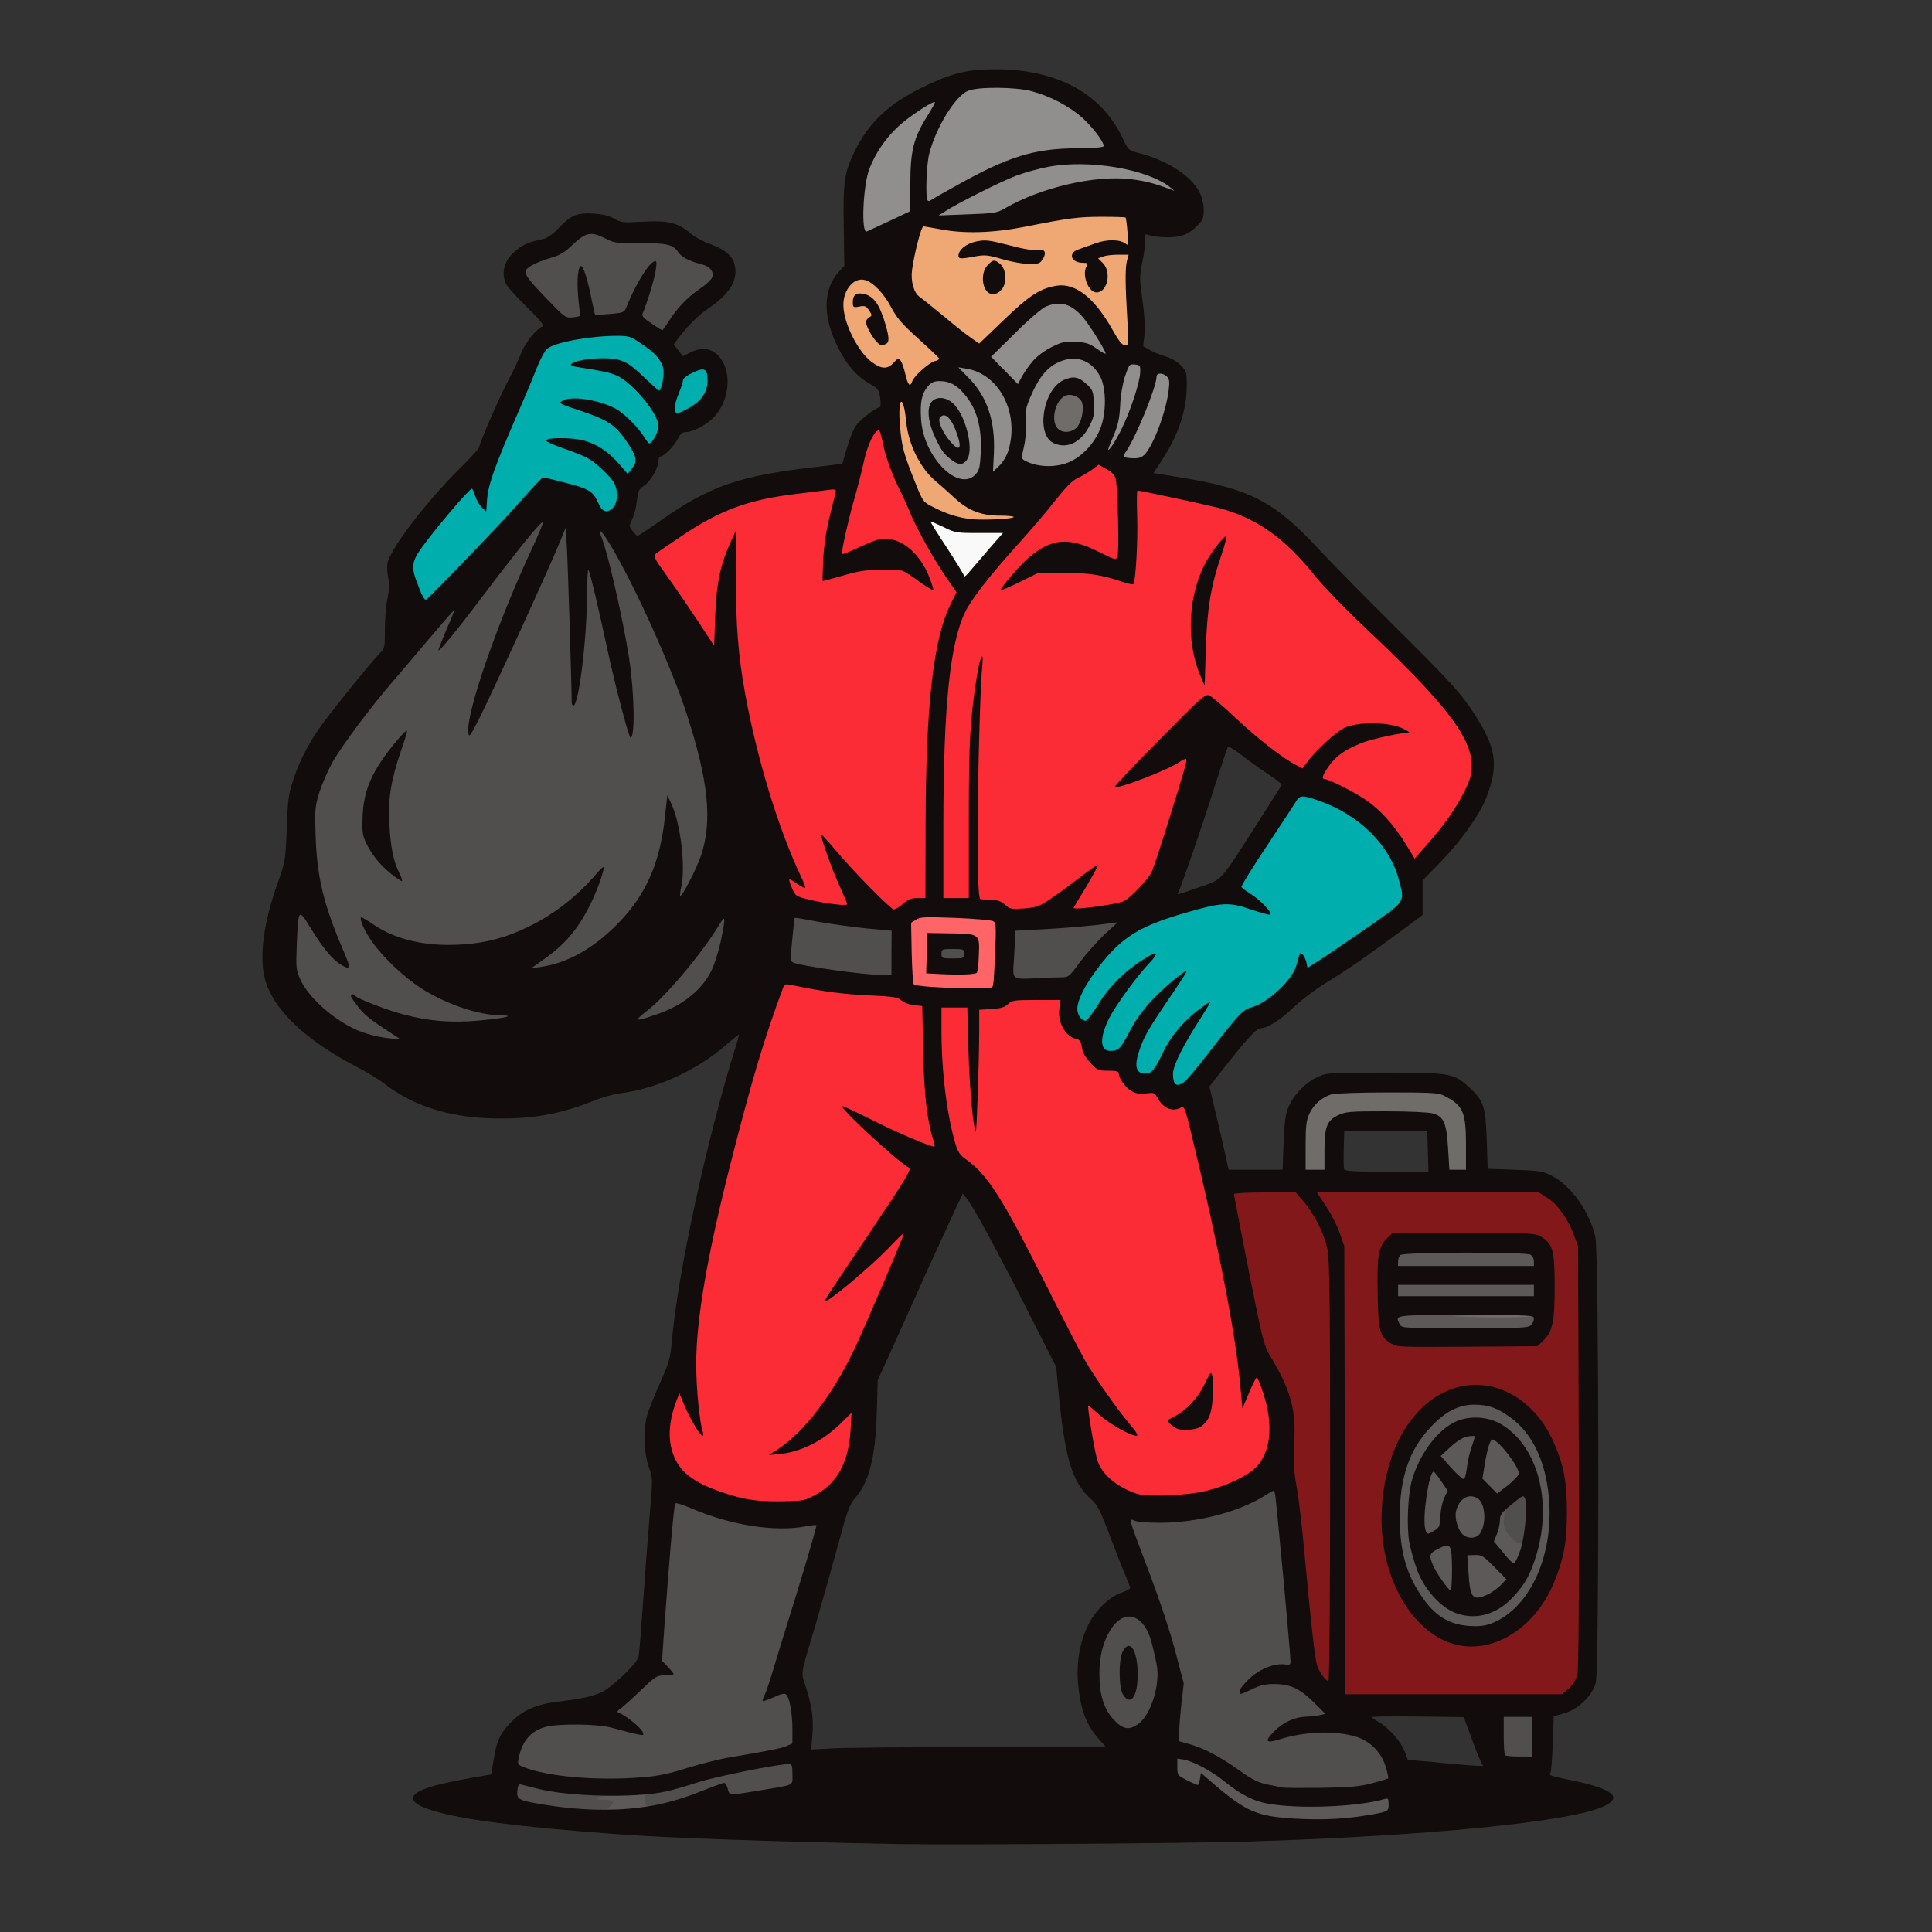 <svg xmlns="http://www.w3.org/2000/svg" version="1.0" viewBox="0 0 1024 1024">
  <rect x="0" y="0" width="1024" height="1024" fill="#333333" stroke="none"/>
  <path fill="#f9f9f9" d="M508 308.2c0-.5-4-7-9-14.6-6.9-10.6-9-14.5-9-17.2 0-3.1.2-3.4 3.1-3.4 1.7 0 6.1 1.5 9.8 3.3 6.4 3.1 6.9 3.2 19.3 3.1l12.8-.1v2.9c0 2.3-1.7 4.8-6.8 10.6-3.8 4.3-8.3 9.6-10.1 12-2.7 3.5-3.8 4.2-6.7 4.2-1.9 0-3.4-.4-3.4-.8z"/>
  <path fill="#efa874" d="M510.4 278.1c-6.7-1.1-11.7-2.8-18.6-6.2l-5.6-2.8-5-12.8c-6.3-16-7-18.9-7.4-33.8l-.3-12 3.8-.3c4.4-.4 5.1.8 6 10.3 1.2 12.1 7.5 24.8 15.6 31.5 2.3 1.9 6.8 5.9 9.9 8.8 7.5 6.9 14.1 9.4 24.5 9.3l7.7-.1v3.4c0 1.9-.4 3.7-.8 4-1.6 1-24.7 1.5-29.8.7zM477 202.2l-1.1-4.8-6.2.4c-5.9.4-6.6.2-10.7-3-14.1-10.7-20.3-40.9-9.9-48.2 2.9-2 11-2.1 14.8-.2 4 2.1 8.6 7.7 12.1 14.6 2.3 4.6 5.4 8.1 14 15.7 10.1 9 10.9 10.1 11 13.4 0 3.1-.4 3.8-2.6 4.3-3 .8-11.1 8-11.9 10.7-.5 1.4-1.6 1.9-4.5 1.9-3.7 0-3.8-.1-5-4.8zm-10.9-27.9c-.4-1.5-1.3-2.9-2-3.1-.9-.3-.8.4.3 2.7 2 3.8 2.7 4 1.7.4zm121.1 4.4c-5.5-10-11.5-17.3-17-20.8-9.6-6.1-16.6-3.1-35.2 14.7-10.9 10.5-13.4 12.4-16 12.4-3.8 0-8.1-2.8-21.8-14.4-5.7-4.7-11.4-9.3-12.7-10.2-5.2-3.4-5.7-16.2-1.4-34.2l2.2-9.2h4.1c2.3 0 7.6.7 11.9 1.5 12.5 2.4 22.4 1.9 42.2-2 21.4-4.2 34.3-5.5 46.9-4.8l9.5.6.7 6.4c.3 3.5.3 10.7-.1 16.1-.9 12.9-.9 14.9 0 34.5l.8 16.7h-10.1l-4-7.3zm-58.1-32.9c-1.1-3.1-2.9-3.3-4.2-.5-.8 1.8-.8 3 .1 4.8l1.3 2.3 1.8-2.3c1.3-1.5 1.6-2.8 1-4.3zm54.9.7c0-.6-.7-2.1-1.6-3.4l-1.7-2.4-1.2 2.4c-1.3 2.3-1 4.3.9 6.7.8 1.1 1.2 1.1 2.3-.4.7-1 1.3-2.3 1.3-2.9zm-36.1-9.9c-.2-.2-2.6-.6-5.4-.9-3.4-.4-4.2-.3-2.5.3 2.5.8 8.7 1.3 7.9.6zm31.5-2.1c.5-1.3.2-1.4-1.7-.4-3.2 1.7-3.3 1.9-1 1.9 1.2 0 2.3-.7 2.7-1.5zm-55.1-3.2c-1.3-.2-3.3-.2-4.5 0-1.3.2-.3.4 2.2.4s3.5-.2 2.3-.4zm68.4.1c-.3-.3-2.2-.6-4.2-.6s-3.9.3-4.2.6c-.4.3 1.5.6 4.2.6s4.6-.3 4.2-.6z"/>
  <path fill="#908f8d" d="M500.4 254.1c-5.1-3.9-8.9-8.8-12.2-15.9-2.2-4.7-2.7-7.5-3-15.9-.5-12.6.1-16.4 3.4-20.3 2.4-2.8 3-3 9.5-3h6.9v-7.3l6.9.5c4.9.4 8.3 1.3 11.8 3.2l4.8 2.6-3.2-2.8c-5.9-5.1-5.1-7 9.5-21.5 7.3-7.2 14.4-13.3 16.5-14.2 5.5-2.3 16.2-2 20.3.6 6.2 3.8 17.4 21.4 17.4 27.2 0 3.4-.2 3.7-3 3.7h-2.9l2.7 5.2c2.5 4.8 2.7 6.1 2.7 17.1 0 10.7.1 11.6 1.2 8.1.6-2.2 1.2-7.3 1.2-11.4.1-5.1.8-9.5 2.3-13.8l2.3-6.3 6 .3 6 .3.3 4.5c.2 2.4-.2 6.4-.8 8.8-.6 2.5-.9 4.6-.6 4.9.2.2 1.2-2.7 2.2-6.6l1.8-7.1h4.8c7.2 0 8.2 1.6 7.4 11.7-.9 12.6-7.4 31.2-12.8 37.1-1.8 1.8-3.2 2.2-8.4 2.2-7.4 0-9.4-.6-9.4-2.9 0-1.3-.8-1.6-4-1.3-3.9.4-4 .3-4-2.8v-3.3l-4 4.6c-2.3 2.5-6.5 5.8-9.5 7.3-5.1 2.4-6.2 2.6-15.7 2.2-11.6-.5-16.8-2.3-16.9-6.1 0-2.1-.1-2.1-1 .3-1.9 4.6-7 9-10.6 9-2.7 0-3.3-.4-3.4-2.2-.1-2.1-.2-2.1-.6-.3-.3 1.1-1.4 3-2.6 4.3-1.7 1.8-3.1 2.2-8.7 2.2-5.8 0-7.1-.4-10.6-2.9zm23.3-20.8c-.2-2.1-.4-.6-.4 3.2 0 3.9.2 5.5.4 3.8.2-1.8.2-5 0-7zm16.7-11.3c-.5-4.8-.2-7.6 1-10.4.9-2.1 1.6-4 1.6-4.2 0-.2-1.5-.4-3.3-.4-1.8 0-3.9-.6-4.6-1.2-.6-.7-.2 1 1 3.7 1.8 3.8 2.4 7.5 2.8 15.5.3 8.3.6 9.8 1.2 7 .5-1.9.6-6.4.3-10zm27.7 8.7c4.8-3.1 9.2-12 8.5-17.1-.5-4.5-4.9-9.6-8.2-9.6-4.7 0-12.4 11.3-12.4 18.3 0 3.1 2.9 8.4 5.3 9.5 3 1.5 3 1.5 6.8-1.1zM502 216.5c0-.2-.9-.9-1.9-1.4-1.4-.8-2.2-.7-3.1.4-1.1 1.3-.8 1.5 1.9 1.5 1.7 0 3.1-.2 3.1-.5zm68.2-29.3c6.5.3 7.6.1 6.2-.9-4.5-3.3-13.4-2.2-19 2.3-1.5 1.2-1.3 1.2 1.5-.2 2.5-1.2 5.4-1.5 11.3-1.2zm-115.6-65.9c-1.1-8.1.9-29.1 3.3-35.1 3.9-9.8 10.3-18.4 18.5-25 8.7-7 14.7-10.2 18.9-10.2 3.3 0 3.7.3 3.7 2.6 0 2.4.3 2.2 3.9-2.4 2.6-3.2 5.3-5.5 7.8-6.4 5.8-2 31-1.7 39.3.6 19.7 5.3 38 20.8 38 32.1v4l-14.2.1c-16.7 0-26.5 2-41.6 8.5-9.1 3.9-20.2 9.7-20.2 10.5 0 .2 3.6-1.4 8.1-3.7 21-10.5 34.1-13.4 57.9-12.6 18.6.6 29.4 3 40.5 9.1 5.5 3 6 3.6 6.3 6.9.3 3.6.3 3.7-3.3 3.7-2 0-4.9-.7-6.5-1.5-1.6-.8-6-2.2-9.7-3.1-17.9-4.2-41.2 0-65.1 11.8l-10.4 5-17.4.6-17.4.5v-3.6c0-3.3-.2-3.6-3.2-3.9l-3.3-.3.1-15c.1-12.8.4-15.9 2.3-21 1.2-3.3 1.7-5.5 1.1-4.9-.6.6-2.3 4.4-3.8 8.5-2.5 6.9-2.7 8.3-2.5 22.5l.2 15.2-12.1 5.6c-7 3.2-13.4 5.6-15.3 5.6-3.2 0-3.3-.2-3.9-4.7zm56.4-19.8c0-.3-2.2.6-5 2-2.7 1.4-5 2.8-5 3 0 .3 2.3-.6 5-2 2.8-1.4 5-2.8 5-3z"/>
  <path fill="#ff6467" d="M490.3 526.1c-4.5-.3-8.5-1-9-1.4-.4-.5-.9-9.3-1.1-19.7l-.3-18.9 2.6-1.7c2.3-1.5 4.7-1.6 23.8-.9 11.7.4 22 1.1 23 1.7 1.8.9 1.8 2.1 1.2 19.6-.4 10.3-.9 19.5-1.1 20.5-.5 1.5-2 1.7-15.7 1.5-8.4-.1-18.9-.4-23.4-.7zm24.6-13.7c.3-.2.7-3.1.9-6.3.5-7.4-.3-8-12.5-8.3l-8.8-.3-.3 7.7-.3 7.7 7.8.4c7.6.3 12.3 0 13.2-.9z"/>
  <path fill="#fb2c36" d="M394.8 798c-7.6-1.2-22.8-6.4-28.4-9.6-5.7-3.4-10.9-9.5-12.8-15.2-2.5-7.1-2.1-22.1.7-30.2 2.2-6.2 2.4-6.5 5.8-6.8 3.3-.3 3.7 0 4.6 3 .9 2.6 1.1-.7 1.2-15.2.1-12.5.8-23 2.1-32.4 6.1-42.9 28.3-130 42.9-168.1 2.3-6 3.1-6.2 13.8-4 14.6 3.1 25.8 4.5 39.8 5.1 12 .6 14.3.9 16.2 2.6 1.2 1.2 4.2 2.3 6.7 2.5l4.6.6v17.9c0 20.2 1.2 33.1 4.2 46.3 1.1 5 2.3 10.7 2.5 12.9l.5 3.9-4.9-.5c-2.8-.3-10.1-2.7-16.8-5.6l-12-5.1 5.5 5c3 2.7 7.6 6.4 10.2 8.2 7.8 5.3 7.5 6.1-10.7 33.5-8.6 12.8-14.8 22.9-13.8 22.3 1-.5 5.8-5 10.6-10 7.2-7.5 9.3-9.1 11.7-9.1 2.8 0 3 .3 3 3.8 0 3.9-15.8 42.8-26.5 65-7.5 15.6-17.5 30.7-27.4 41.6l-3.6 3.8 3-1.5c4.8-2.4 15.4-10.7 17.8-13.8 1.6-2.2 2.9-2.9 5.5-2.9h3.4l-.4 12.3c-.8 19.3-6 30.1-17.9 36.6l-6.4 3.6-14.5.2c-8 .1-17.1-.3-20.2-.7zm204.7-3.3c-10.9-3.6-18.8-10.5-21-18.1-1.5-5.2-5.5-28.9-5.5-32.6 0-1.7.7-2 3.8-2 3 0 4.5.7 7.2 3.5 1.8 1.9 3.5 3.3 3.8 3.1.2-.3-2.1-4-5.1-8.3-9.6-13.8-13.7-21.1-31.8-57.3-22.5-44.9-30.7-57.7-41.9-65.5-4.5-3.1-5.7-6.1-9-23-2.6-13.3-4-29.6-4-48.3v-15.4l16.4.4c15.9.3 16.5.2 18.8-1.9 2.3-2.2 3.2-2.3 18.1-2.3H565v6.4c0 7.5 2.7 12.5 7.7 13.9 2.6.8 3.2 1.5 3.7 4.9.4 2.6 1.9 5.3 4.5 8 3.6 3.9 4 4.1 9.3 3.9 5.4-.1 5.6-.1 6.2 2.9.3 1.7 1.9 4.5 3.5 6.1 2.6 2.6 3.6 2.9 9 2.9 5.6 0 6.2.2 7.5 2.8 2.1 4.1 4.9 6.3 6.6 5.2.8-.5 2.9-1 4.7-1h3.1l4.1 16.8c13.8 57.3 24.8 113.5 25.2 128.7.1 3.9.1 4 1.2 1.3.9-2.4 1.7-2.8 4.8-2.8h3.6l2.8 8.3c2.1 6.2 2.9 10.8 3.3 18.8.8 18.7-3.4 26.8-17.4 33.4-11.8 5.6-21.6 7.6-39.4 8.1-11.2.3-16.6 0-19.5-.9zm33.5-41.3c3.1-1.9 5.4-5.4 6.4-9.9l.7-3-2.7 3.3c-1.4 1.8-4.6 4.8-7 6.6-2.8 2.1-4 3.6-3.2 3.9 2.2.9 2.9.8 5.8-.9zM457.2 472.5c-12.5-12.9-13-13-7.1-1.3 1.1 2.1 1.9 5.6 1.9 7.9v4.2l-8.1-.7c-11.4-.9-22.9-3.3-24.9-5.1-1.9-1.7-4-7.9-4-11.9 0-2 .5-2.6 2.1-2.6 1.3 0 1.9-.5 1.6-1.2-.3-.7-2.3-5.8-4.5-11.3-10.9-27.2-20.7-65.5-25.3-99-.6-4.4-1.4-17.9-1.8-30l-.6-22-1.9 7c-1.3 4.9-2 11.7-2.4 22.7l-.4 15.8h-3.3c-3 0-3.7-.8-11.2-12.2-4.4-6.8-11.7-17.4-16.2-23.6-11.2-15.7-11.2-15.5 3.2-25.5 14.6-10.2 30.6-18.1 42.7-21.1 8.6-2.1 24.5-4.5 42.3-6.2l6.7-.7v4.1c0 2.2-1.4 9.6-3 16.4-3.2 12.9-4.9 26.8-3.4 26.8.5 0 4.1-.9 7.9-2 9.4-2.8 30.4-3.2 35.3-.8 4.7 2.4 3.9.7-2.3-5.1-7.9-7.1-10.3-7.4-21.6-2.2-5 2.3-10.5 4.1-12.4 4.1-3.3 0-3.5-.2-3.5-3.5 0-4.6 3.4-20.2 7.2-33.5 1.6-5.7 3.9-14.5 4.9-19.4 2.6-11.5 5.4-15.6 10.8-15.6h3.8l1.2 6.6c1.2 6.8 5.3 18 9.5 26.1 1.4 2.7 3.8 8 5.4 12 3.3 8 13.3 25.6 19.9 35.1 3.9 5.5 4.4 6.9 4.1 10.4-.3 3.2-.1 3.7.7 2.3 2.7-4.6 15.4-20.3 26-32 6.5-7.1 15.4-17.6 19.8-23.2 4.9-6.2 9.2-10.7 11-11.4 1.7-.7 5.2-2.8 7.8-4.6 5.8-4 8.2-4.1 14.2-.8 3.5 2 4.6 3.3 5.1 5.8 1 5.1 1.9 41.1 1.2 45.1-.6 3.2-1 3.6-3.9 3.6-1.7 0-7.3-2-12.4-4.6-12.1-6-14.8-6.3-21.6-3-2.9 1.4-7.1 4.1-9.3 6l-3.9 3.5 4-1.1c6-1.6 31.3-.3 41 2.1 5 1.2 8.4 1.6 9 1 .5-.5.9-10.6.9-23.9l.1-23h3.5c3.7 0 31.8 5.6 45.5 9.1 20.1 5.2 35.3 15.8 51.6 36.3 4.5 5.5 15.9 17.3 25.3 26.2 33.3 31.3 47.4 47.2 54.1 61 3.2 6.5 3.5 7.9 3.5 16.1 0 8.6-.2 9.5-4 17.1-4.6 9.2-10.6 17.6-19.7 28-5.5 6.1-7 7.2-9.6 7.2-2.9-.1-3.6-.8-7.7-7.6-5.7-9.6-13.6-18.4-21.1-23.5-6.3-4.2-19.5-10.9-21.6-10.9-.9 0-1.3-1.5-1.3-4.2.1-5.2 4.9-12.5 10.8-16.1 4.7-3 16.4-7.7 19.1-7.7 1.1 0 2.3-.5 2.7-1.2 1.1-1.7-9.6-.3-14.8 2-5.2 2.3-14.8 10.8-18.9 16.9-2.6 3.7-3.5 4.3-6.5 4.3-1.9 0-4.9-.7-6.7-1.6-6.6-3.4-19.7-13.6-31.2-24.3-6.5-6.1-12.1-11.1-12.4-11.1-.4 0-8.9 8.3-19.1 18.5l-18.5 18.6 8.4-3.6c4.6-1.9 9.6-4.4 11.1-5.5 1.6-1.1 4.4-2 6.4-2 3.5 0 3.6.1 3.6 3.8 0 2.1-1.7 9.7-3.9 16.8-7 23.5-13.3 42.9-14.8 45.8-2 3.9-11.1 13.4-14.3 15.1-2.9 1.5-13.1 3.1-24.7 4l-8.3.6v-3.8c0-2.1.7-4.8 1.5-6 1-1.4-1.5-.1-6.4 3.3l-8 5.5-10.1.6c-9.6.6-10.2.5-12.6-1.8-2.8-2.6-10.1-3.7-25.2-3.8l-8.4-.1.5-50.2c.5-60.8 2.5-83.3 8.8-101.6 1.1-3.1 1.5-5.2 1-4.7-3.4 3.4-9 28.7-11.1 49.5-2 19.8-3.2 60.4-2.5 83.8l.7 23.2h-4.6c-3.6 0-5.2.6-7.9 3-2.8 2.4-4.4 3-8 3-4.4 0-4.6-.1-16.5-12.5zM638 316.1c1.4-8.1.7-8.9-1.3-1.4-2.3 8.3-3.1 17.3-2.1 24 .8 5.8.8 5.7 1.5-5.2.4-6 1.2-13.9 1.9-17.4z"/>
  <path fill="#00afad" d="M619.2 576.3c-.4-1-.7-4.4-.7-7.5 0-5.5-.1-5.6-1.4-3-2.7 5.4-4.1 6.2-10.2 6.2-4.7 0-6-.4-6.9-1.9-1.5-2.8-1.2-10.2.5-15.1 2-5.6 1.3-6.2-1-.9-1 2.2-2.6 4.4-3.6 5-2.5 1.3-12.3 1.1-13.7-.3-1.7-1.7-1.5-11.7.3-16.7 1.7-4.8 1.2-5.4-1-1.1-1.4 2.6-2.1 3-6 3-6.1 0-7.5-1.7-7.5-9.3 0-7.8 2.7-13.8 10.9-24.6 12.3-16.1 21.6-22 46.1-29.3 12.8-3.7 15.7-4.2 24.7-4.3 8.9 0 9.9-.2 7.8-1.3-2-1-2.5-2.1-2.5-4.9 0-4.3 1.7-7.4 16-28.8 5.9-8.8 11.5-17.5 12.6-19.2 1.7-3 2.3-3.3 6.6-3.3 11.1 0 28 8.3 38.8 19 11.4 11.4 17 23.7 17 37.6v6.3l-17.7 12.4C703.1 511.9 696.5 516 693 516c-2 0-3.3.7-4.1 2.2-1.8 3.4-10 11.7-14.4 14.8-2.3 1.6-5.9 3.3-8.2 3.9-4.6 1.3-6.5 3.3-23.3 24.9-5.6 7.3-11.2 13.9-12.4 14.7-3 2.2-10.5 2-11.4-.2zM221.1 319.2c-3.1-5.9-5.1-13.3-5.1-19.2 0-6.3.2-6.9 4.7-13 5.3-7.4 12.1-15.6 20.2-24.7 4.9-5.6 6-6.3 9.3-6.3 2.7 0 3.8.5 4.1 1.8.2 1 .9-.1 1.6-2.8 1.8-6.2 9.1-24.4 16.3-40.8 3.3-7.6 7.5-17.5 9.3-22.2 2-5 4.3-9.2 5.7-10.3 4.9-3.7 22.9-6.7 39.8-6.7 7.9 0 10.1.4 13 2.1 6.5 3.9 12.2 9.2 13.6 12.5 1.7 4 1.8 12.9.3 17.2-.9 2.5-1.7 3.1-4.5 3.4l-3.4.3 3 4.5c2.5 3.8 3 5.5 3 10.8 0 8.3-2.4 12.2-7.7 12.2-2.2 0-4.1-.7-5-1.7-1.3-1.6-1.3-1.6-.4.4.6 1.2 1.1 4.4 1.1 7.1 0 6.4-2.8 10.2-7.3 10.2h-3.2l.3 7.9c.4 9.7-1.2 12.1-8 12.1-5.3 0-6.2-.6-8-5-2.3-5.4-4.9-7-15-9.7l-9.3-2.3-5.4 5.7c-2.9 3.2-8.1 9-11.4 12.8-3.3 3.9-14.5 15.7-24.8 26.3-17.4 17.8-19 19.2-22.3 19.2-2.4 0-3.8-.6-4.5-1.8zm133.3-99.7c-.9-3.5-.1-7.8 2.9-16 2.4-6.6 2.9-7.1 7.4-9.2 5.3-2.5 10.3-2.9 12.1-1.1.7.7 1.2 4.2 1.2 8.8 0 6.8-.3 8.1-2.7 11.3-3.7 4.8-11 8.7-16.2 8.7-3.5 0-4.1-.3-4.7-2.5z"/>
  <path fill="#82181a" d="M709.8 782.3c-.3-109.9-.4-119.1-2-123.3-1-2.5-1.5-3.4-1.1-2 .4 1.4.9 55.3 1 119.8L708 894h-3.9c-4.4 0-7.2-2.6-9-8.3-1.2-3.8-3.2-21.5-6.6-58.2-1.3-14.8-3.2-31-4.2-36-1.7-8.5-2-16.3-1.3-31.5.5-10.8-3.4-22.7-12.2-37.3-4-6.7-4.3-7.8-12-46.4-4.3-21.8-7.8-41.3-7.8-43.4V629h38.4l2.8 2.7 2.8 2.7V629h123.6l4.7 3c5.3 3.3 10.7 10.8 14 19.5l2.2 6 .3 114.7c.2 78.7 0 116-.8 118.7-.6 2.4-2.4 5.1-4.5 7l-3.6 3.1H710l-.2-118.7zm84.3 83.4c10.3-4.6 20.8-16.3 26.3-29.4 9.5-22.6 9.6-47.5.1-68.8-6.3-14.4-17.2-24.8-29.7-28.6-8.6-2.6-13.8-2.1-22.7 2.3-14.1 6.8-24.6 21.4-29.5 40.9-3.5 13.7-4.1 22.6-2.2 34.1 4.6 28.3 20.4 49.2 39.6 52.6 5.6 1 11 0 18.1-3.1zm20.8-158.1c4.8-4.6 6.1-10 6.1-25.8s-1.2-19.7-7.2-23.3c-3.1-1.9-5.1-2-38-2h-34.7l-2.9 2.8c-4.5 4.3-5.4 9.3-5 26.3.4 16.6 1.4 19.9 7.1 23.5 3.1 1.9 4.8 1.9 37.4 1.7l34.2-.3 3-2.9z"/>
  <path fill="#6f6c6a" d="m776.3 701.3-14.3-.4V694h54v6.7l-8.2.6c-4.6.4-10.3.6-12.8.5-2.5-.1-10.9-.4-18.7-.5zm-87.3-94c0-13.2.4-16.5 1.9-19.8 2.2-5 6.9-9.1 11.9-10.5 2.1-.6 15.9-1 33-1 25.3 0 29.7.2 32.5 1.7 10.6 5.4 11.7 8.2 11.7 29.3v16h-14.8l-.7-11.4c-.8-13.5-2.3-16.9-8.2-18.5-2.1-.6-11.9-1.1-21.7-1.1-16.3 0-18.4.2-22.4 2.1-6 2.9-7.2 6.2-7.2 18.9v10h-16v-15.7zM557.4 229.9c-1.5-1.7-1.9-3.5-1.8-8.8.1-10.7 3.4-15.1 11.3-15.1 5.3 0 9 1.8 9.7 4.7 1.2 4.7-.1 15.2-2.2 18-1.9 2.5-2.8 2.8-8.6 3.1-5.5.2-6.7 0-8.4-1.9z"/>
  <path fill="#5c5958" d="M683 967c-17.8-1.3-24.3-3.6-36-13-4.8-3.7-7.8-5.6-8.4-5-1.8 1.8-6.2 1-11.9-2.1l-5.7-3.1v-15.1l6.2.7c7 .7 14.3 3.8 20.8 8.8 2.5 1.9 6.6 5 9.2 7 7 5.4 14.2 7.6 27.6 8.8 12.7 1.1 30.6 0 42-2.6 3.5-.8 7.6-1.4 9.3-1.4h2.9v12.8l-4.2 1c-12.3 3-34.9 4.4-51.8 3.2zm-365-7.5c0-2-.5-2.5-2.5-2.5-2.2 0-2.5-.4-2.5-4v-4h9.3c5 0 12.2-.3 16-.7l6.7-.6v3.2c0 1.7.5 3.1 1 3.1.6 0 1 1.5 1 3.4 0 3.2-.2 3.4-4.6 4-2.6.3-9.1.6-14.5.6-9.9 0-9.9 0-9.9-2.5zm449.5-96.3c-7.2-2.5-11.8-6.4-17.5-14.9-6.5-9.7-9.9-20.4-11.1-35.1-2.2-27.5 4.3-48.9 19-62.5 7.8-7.3 12.7-9.2 23.6-9.2 10.7 0 14.5 1.2 22.5 7.1 11.5 8.5 18.2 22.8 20.1 43.4 3 32.8-8.4 61.1-28.6 70.6-6.4 3-20.2 3.3-28 .6zm22.5-12.7c5.2-2.6 12.4-10 16.3-16.5 3.1-5.4 7.3-19.5 8.2-27.7.9-7.6-1.7-21.5-5.5-29.9-5.3-11.7-17.5-21.7-26.5-21.7-12 0-25.6 14.2-30.9 32.2-2.4 8.1-3.1 19.8-1.6 27.7 1.7 9.6 6.4 21.3 10.1 25.4l3 3.5-2.5-3.6c-3.8-5.2-5.6-10.3-5.6-15.3 0-4.3.2-4.7 4.1-6.7 2.9-1.4 5.5-2 8.4-1.7l4.3.3-1.6-3c-1-1.9-1.6-5.5-1.7-9.7 0-4.6-.3-6.1-.9-5-.5.9-.9 4.3-.8 7.4.2 5.6 0 5.9-3.1 7.8-1.7 1.1-4.9 2-6.9 2-3.2 0-3.9-.4-4.4-2.6-1.2-4.6.3-25.6 2.2-31.1 1.5-4.6 2.1-5.3 4.3-5.3 2.5 0 2.6-.2 2.3-4.1-.4-3.6 0-4.5 3.4-8 4.9-5 9.1-6.9 15.3-6.9h5.1l.1 3.8c.1 3.6.1 3.7 1.1 1 .8-2.4 1.5-2.8 4.7-2.8 4.9 0 8.3 2.7 13.2 10.3 3.1 4.8 3.9 7 3.9 10.7 0 4.6-.2 4.9-5.9 9.4-7.5 5.8-9.8 5.9-15.2.5l-4.2-4.2.7-7.6c.3-4.2.8-8.9 1.1-10.6.5-3 .5-2.9-1.1.5-.9 1.9-2.1 6.8-2.7 10.8l-1 7.2h-4c-3.3 0-4.6-.6-7-3.2-2.4-2.8-2.5-2.8-.8-.4 1.3 1.8 2.1 4.4 2.1 7 0 3.9 0 4 1.6 1.8 1.3-1.9 2.4-2.2 7.5-2.2 9.2 0 11.5 3.3 10.7 15.7-.4 6.1-.3 6.5.8 3.8.7-1.7 1.3-4.6 1.4-6.6 0-4.4 1.5-5.9 5.8-5.9h3.5l-.5 5.2c-.5 4.7-.2 5.6 2.5 9 1.7 2.1 3.9 3.8 5 3.8 1.7 0 1.9.5 1.4 4.8-.2 2.6-1.2 6.4-2.1 8.5-1.3 3-2.2 3.7-4.4 3.7-2.6 0-2.7.2-2.4 4.1.4 3.5 0 4.5-2.9 7.5-4.1 4.2-10.2 6.6-16 6.2-4.3-.3-4.4-.4-5.6-4.8-.6-2.5-1.2-8.9-1.2-14.2l-.1-9.8h6.7c5.5 0 7.1.4 9.2 2.3l2.6 2.2-2.2-2.6c-1.4-1.6-2.3-3.8-2.3-5.9v-3.4l-1.6 2.3c-1.5 2-2.3 2.2-7.9 1.9l-6.3-.3-.5 6c-.3 3.3-.3 9.7 0 14.3l.6 8.2h-7.7l2.1 2.1c2.7 2.8 12.1 6 15.3 5.2 1.4-.3 4.5-1.6 7-2.8zm-51-145.4c-.5-1.1-1-4.1-1-6.7v-4.7l28.3.8c15.5.5 33 .7 39 .6l10.7-.2v4.5c0 7.9 1.6 7.6-39.5 7.6-35 0-36.5-.1-37.5-1.9zm73.9-7.7c.2-.2-10.6-.3-24-.2-22.9.2-23.5.3-9.9.8 13.5.6 33 .2 33.9-.6zM738 684v-6h78v12h-78v-6zm0-15.3c0-2.9.5-5.8 1.2-6.5 1.6-1.6 71.9-1.7 74.9-.2 1.5.9 1.9 2.2 1.9 6.5v5.5h-78v-5.3z"/>
  <g fill="#514e4e">
    <path d="M305 961.9c-11.4-.9-27.8-3.5-31.4-4.9-2.6-.9-2.7-1.2-2.4-7.7l.3-6.8 4 .1c2.2 0 7.4 1 11.6 2.2 4.2 1.1 12.9 2.6 19.5 3.2 6.5.7 12.1 1.6 12.4 2 .3.5 2.6 1 5 1.3 3.8.3 3.6.4-1.7.5-7.1.2-8.7 2.2-1.8 2.2 2.5 0 4.5.3 4.5.8 0 1.2-1.4 2.9-3 3.5-.8.3 0 .6 1.8.6 4.1.1 4.1 1.4-.1 2.9-3.6 1.3-4.5 1.3-18.7.1zm33.5-2.9c-.4-.6.7-1 2.7-1 2.5-.1 2.9-.3 1.7-1-1.1-.6-1.5-1.8-1.1-3.5.3-1.8 0-2.5-1.2-2.5-.9 0-1.6-.6-1.6-1.3 0-.9 2.7-1.8 7.7-2.6 4.2-.7 12.9-3 19.2-5.1 12.2-4 43.5-10 52.1-10h5v8.4c0 9.8 2.2 8.3-17.5 11.6-6.6 1.1-14.4 2-17.2 2-4.6 0-5.3-.3-5.3-2 0-2.7-1.3-2.5-9.8 1-13.7 5.8-32.8 9.1-34.7 6zm338-8.6c-1.1-.3-4.6-1-7.8-1.6-4.6-.9-7.9-2.5-14.9-7.5-10.5-7.4-18.2-11.5-26.1-13.8l-5.7-1.6v-8.4c0-4.6.5-11.8 1.1-15.9 1-7.3.9-8.2-3.1-23.3-2.3-8.8-8.5-27.5-14.1-42.3-6.3-16.9-9.9-27.9-9.9-30.4v-3.8l4.3.6c10.1 1.5 20.5 1.8 27.6.6 15.9-2.6 29.2-7 39-13 2.9-1.8 6.2-3 8.3-3h3.6l.6 6.8c.4 3.7 1.3 13.5 2.1 21.7 3.1 32.1 5.5 60.2 5.5 65.2v5.3l-5.2-.1c-2.9-.1-6.9.5-8.8 1.3l-3.5 1.5 8.1.5c9.9.7 14.7 3 22.1 10.3 4.3 4.4 5.3 6 5.3 8.8 0 3.2-.3 3.5-3.7 4.1-2.1.3-5.4.6-7.3.6-1.9 0-5.3.9-7.5 2s-3.1 1.8-2 1.4c1.1-.3 7.2-.8 13.6-1.1 26.1-1.3 39 6.5 40.6 24.4l.5 6-5.8 1.6c-10.5 2.9-18.6 3.7-36.9 3.6-9.9-.1-18.9-.3-20-.5zm-376-5.5c-9.3-1-21.6-3.5-26.4-5.5l-3.4-1.4.7-5.7c1.4-11.8 6.6-18.2 16.5-20.4 3.2-.6 11.8-1 21.7-.8 9 .2 16 .3 15.4.1-1.3-.5-1.3-8.2 0-8.2.5 0 5.3-4 10.4-9 5.2-4.9 10.4-9 11.4-9 1.5 0 1.8-.5 1.4-2.5-.6-3.6 5.2-84.9 6.3-88.4.8-2.1 7.9-.8 17.5 3.2 14.1 6 26.9 8.9 39 9.1 5.8 0 13.8-.3 17.8-.8l7.2-.9v3.8c0 3.3-6.7 26.8-16 56-2.3 7.3-5.8 19-8.5 28.5-.4 1.2.5 1.5 3.7 1.5 6.1 0 7.1 2.6 7.6 19.3l.4 13.2-3.4 1.4c-3.2 1.4-8.9 2.5-30.3 6.1-4.9.8-14.8 3.3-22 5.5-9.7 3.1-15.8 4.4-24 5-13 1.1-31.8 1.1-43-.1zm494.2-11.6c-.4-.3-.7-6.4-.7-13.5V907h21v27h-9.8c-5.4 0-10.2-.3-10.5-.7z"/>
    <path d="M587.5 914.7c-5.9-6.2-7.9-13.2-7.9-27.7 0-12.3 1.5-19 6-26.2 3.5-5.5 6-6.8 13.3-6.8 6 0 6.6.2 9.6 3.4 3.4 3.6 6.7 14.3 8.1 25.7 1.4 12.2-3.4 28.4-10 33.4-2.6 2-4.4 2.5-9.1 2.5-5.6 0-6-.2-10-4.3zm12.4-27.2c0-2.7-.4-5.9-.9-7-.7-1.9-.9-1.8-1.9.8-1.4 3.6-1.4 7.8 0 11.4 1.4 3.9 2.9 1.3 2.8-5.2zm206.7-68c.4-1 0-1.5-1.3-1.5-1.1 0-3.4-1.8-5.3-4.1-2.9-3.7-3.2-4.6-2.8-9 .4-3.9.3-4.7-.8-3.8-.7.6-1.5 2.9-1.7 5.2-.3 3.4-.4 3.1-.5-1.7-.2-6-.2-6 4.9-10.8 4-3.8 5.9-4.8 8.5-4.8 3 0 3.4.3 4 3.7.8 4.1-.1 23.8-1.1 26.6-.4.9-1.6 1.7-2.6 1.7-1.2 0-1.6-.5-1.3-1.5zM200.2 552.9c-3.4-.5-8.7-1.9-11.6-3-12.7-4.7-27.7-17.5-32.2-27.4-2.6-5.6-2.6-6.1-2.1-21.8.6-19.6.9-20.7 5.1-20.7 2.8.1 3.5.8 7.9 8.3 2.6 4.5 5.9 9.6 7.3 11.2 2.3 2.9 2.3 2.8-.7-5-1.7-4.4-4.4-13.4-6.1-20-2.6-10.5-3-14.3-3.5-30.7-.5-18.2-.5-19.1 2-27 1.5-4.6 4.7-11.9 7.2-16.3 4.9-8.5 20.4-29.3 31-41.5 3.6-4.1 12.5-14.6 19.7-23.2 12-14.3 13.6-15.8 16.5-15.8 2.4 0 3.2.5 3.5 2 .2 1.5 3.6-2.3 13-14.7 6.9-9.2 15.9-20.7 19.9-25.5 6.5-7.8 7.6-8.8 10.6-8.8 3.2 0 3.3.1 3.3 3.9 0 2.7-1.8 7.7-5.6 15.8-10.7 22.9-29 69.1-28.2 71.4.3.9 36.6-78.7 38.1-83.8.9-2.8 1.5-3.3 4.3-3.3h3.2l.6 9.3c.4 5 1 22 1.4 37.7l.7 28.5 1.3-13c.7-7.1 1.2-19.4 1.2-27.2V298h3.5c4.2 0 3.1-3.4 13.5 43.5 2.7 12.1 5.3 23.4 5.9 25 .9 3 .9 3 1-1 .2-8.7-7.2-46.9-13-67-1.7-6-3.4-13.1-3.6-15.8l-.5-4.7h3.6c3.4 0 3.7.3 9.2 9.6 12.5 21.3 31.4 63.4 39.3 87.6 8.8 27.2 11.7 43.3 10.9 61.8-.6 13.4-3.5 23.4-9.9 34.3-3.7 6.3-4.2 6.7-7.6 6.7h-3.6l.7-5.2c1.8-15.4 1.8-18 0-27.5l-1.8-9.7-1.2 8.4c-2.8 19-11 35.6-24.4 49-14 14.1-27.9 21.3-43.5 22.7l-7.5.6v-3.4c.1-3 .7-3.8 6.1-7.4 7.6-5 16.7-14.6 21.3-22.5 2-3.4 3.6-6.3 3.6-6.6 0-.3-2.4 1.4-5.2 3.9-18.4 15.4-37.2 22.6-61.8 23.5-15.1.5-25-.7-35.2-4.2l-6.8-2.4 1.9 2.7c3.7 5.1 15.7 15.9 23.2 20.8 12.6 8.2 30.2 14.3 41.3 14.3h5.6v3.4c0 4.1.1 4.1-18.2 5.7-18.3 1.6-35.5-.3-52.5-5.7-1.6-.5-1.6-.4.2 1.1 1.1.9 4.4 3 7.3 4.7 4.7 2.7 5.2 3.3 5.2 6.4 0 3.4-.1 3.4-4.2 3.3-2.4-.1-7.1-.6-10.6-1zm3.7-103.9c-1.2-8.7-1-27.8.5-35.5.8-3.8 1.3-7.1 1.1-7.3-.5-.6-5.3 8.1-7.4 13.6-2.5 6.2-3.6 14.6-2.7 19.5.6 3.2 8.3 16.4 9 15.6.2-.2 0-2.9-.5-5.9zM335 540.3c.1-3.4.7-4.3 5.1-7.7 9.9-7.6 30.5-32.2 38-45.4 2-3.6 2.9-4.2 5.7-4.2 3.2 0 3.2.1 3.2 4.8 0 7.5-3.7 23.1-7 29.8-3.3 6.7-9.8 13.5-17.3 17.8-6 3.6-20.2 8.5-24.4 8.6-3.2 0-3.3-.2-3.3-3.7zm200.8-19c-2-.5-2.3-4.8-1.2-21.4l.7-9.6 13.6-.7c7.5-.4 17.7-1.1 22.6-1.7 5-.5 12.3-1.2 16.3-1.6l7.2-.6v3.4c0 2.9-.9 4.2-6.4 9.1-3.5 3.2-9.2 9.5-12.6 14l-6.3 8.3-8.6.6c-10 .8-22.8.9-25.3.2zm-87.8-2.9c-10.8-1.4-27-4.1-30.4-5.1-1.8-.5-1.8-1.3-1.2-11.7 1-16.9 1.4-18.6 4.3-18.6 1.3 0 8.3 1.1 15.6 2.4 7.3 1.4 19.2 3 26.4 3.7l13.2 1.3-.2 14.5-.2 14.6-8.5.1c-4.7.1-13.2-.4-19-1.2zm48-12.9V500h18v11h-18v-5.5zm-153.8-331c-4.6-3.1-5.2-4-5.2-6.9 0-1.9.9-5.6 2-8.2 1.1-2.6 1.8-4.9 1.6-5.1-.5-.5-1.6 1.9-5.2 10.8-1.5 3.5-1.7 3.6-8.2 4.3-11.6 1-15 .8-15.5-1.1-.4-1.4-.5-1.3-.6.3-.1 2-.9 2.3-7 2.9l-6.8.7-9.9-10.2c-5.5-5.6-10.4-11.2-11.1-12.3-1.3-2.4-1.7-6.6-.7-9.2.8-2 6.2-4.8 13.6-6.9 4-1.1 7.1-2.9 10-5.7 6.6-6.3 7.8-6.9 14.1-6.9 4.2 0 7.1.7 10.7 2.5 4.6 2.4 5.8 2.5 17.7 2.3 14-.3 18 .6 20.8 4.8 1.8 2.9 5.7 5 10.9 6 5.3.9 7.6 3.5 7.6 8.3 0 5.7-.7 6.8-6.9 11-6.5 4.4-12.3 10.6-16.6 17.3-2.7 4.2-3.4 4.8-6.5 4.8-2.4 0-5.2-1.2-8.8-3.5z"/>
  </g>
  <g fill="#120c0c">
    <path d="M478 977.4c-66.2-1.2-124.4-3.2-153-5.4-50.7-3.8-79.7-7.5-95-12.2-8-2.4-11-4.3-11-6.8 0-3.7 9.7-7 31.5-10.8l9.9-1.7 1.2-7.5c1.5-9.9 3.3-14 8.9-19.8 5.9-6.4 13.4-9.8 24.8-11.2 12.7-1.6 18.3-2.7 23.2-4.9 5.6-2.5 19.2-15.4 19.9-18.9.4-1.5 1.5-15.5 2.6-31.2s2.7-36.3 3.5-45.9c1.5-17.3 1.5-17.5-.6-23.5-2.7-7.6-3-20.7-.7-28.2.9-2.8 3.9-10.3 6.8-16.8 4.6-10.4 5.3-12.8 6.1-21.6 3-35.6 18.4-106.5 33.3-154.5 1.4-4.3 2.4-8 2.3-8.2-.2-.1-3.2 2.3-6.7 5.4-15.7 13.7-37 23.4-56.5 25.8-3.3.4-9.6 2.2-14 4-18.5 7.4-34.4 10-55.4 9.2-22.3-.9-40.3-6.8-55.1-18.1-3-2.4-9.9-6.6-15.4-9.4-27.2-14.3-43.9-30.3-48.2-46.4-3.1-11.7-.7-29.9 6.8-50.8 4-11.3 4.1-11.9 4.8-29 .6-16.1.9-18.3 3.9-27 3.3-9.8 8.5-19.5 15.5-29 6.7-9.1 27.2-34.3 30-36.9 2.5-2.3 2.6-3 2.6-12.5 0-5.6.6-13 1.4-16.5.9-4.5 1-7.6.4-10.5-.5-2.3-.7-5.7-.5-7.7.9-7.1 20-32.3 37.9-50.1 6-5.9 10.8-11.2 10.8-11.8 0-2 11-27.2 15.6-35.8 2.5-4.6 5.4-10.9 6.6-14 2-5.4 8.4-13.3 11.6-14.3.9-.3-2.4-4.1-8.3-9.9-5.3-5.2-10.3-10.7-11.1-12.2-3.2-6.1-1-13.5 5.4-18.3 4.1-3.2 6.2-4.1 14.7-6 1.7-.4 4.9-2.7 7.5-5.5 6.6-7 9.8-8.3 18.6-7.8 5 .3 8.3 1.2 11 2.7 3.6 2.1 4.5 2.2 15 1.6 13.2-.8 18.7.5 25.1 6 2.2 1.9 7.1 4.6 10.8 5.9 8.7 3.2 12.6 6.9 13.2 12.8.9 7.4-3.7 14.1-14.7 21.6-4.8 3.2-11 9.5-15.3 15.2l-2.6 3.6 2.4 3.1 2.5 3.1 3.7-1.9c5.9-3 10.9-2.5 14.8 1.4 8 8 6.5 24.9-3.2 33.8-3.6 3.5-10.5 6.9-13.7 6.9-2 0-3 .9-4.5 3.9-2 3.7-7.3 9.1-9.2 9.1-.5 0-.9 1-.9 2.2 0 3.7-4.1 10.8-7.5 13.1-2.9 1.9-3.3 2.8-3.9 7.9-.3 3.2-1.4 7.6-2.4 9.7-1.8 3.7-1.8 3.9 0 6.5 1.1 1.4 2.3 2.6 2.7 2.6.4 0 5.9-3.6 12.1-8 26.3-18.5 41.7-23.8 82.4-28.5 7.7-.8 14-1.7 14.1-1.8 0-.1 1.1-3.8 2.4-8.2 1.2-4.4 3.3-9.6 4.6-11.6 2-3.1 9.5-9.1 12.7-10.1.6-.2.7-2.2.3-5-.7-4.4-1.1-4.9-6-7.7-6.3-3.6-11.2-9.1-15.8-17.9-8.9-17-8.8-31.9.2-41.5l2.6-2.8-.3-20.7c-.4-23.6.3-28.5 5.4-39.2 7.3-15.4 18.1-25.8 35.9-34.5 15.7-7.7 24.1-9.8 39-9.8 32.7 0 56.4 12.8 67.5 36.5 3 6.3 3.3 6.6 7.8 7.7 16 3.9 29.8 13 33.6 22.3.9 2.1 1.6 5.8 1.6 8.4 0 4-.5 5.1-3.8 8.4-2.3 2.4-5.5 4.3-8.2 5-4.2 1.2-12.8.9-17.6-.5-1.9-.6-2-.3-1.6 2.5.3 1.8-.3 7-1.3 11.6-1.6 7.9-1.6 8.9 0 20.4 1.1 7.7 1.5 14.3 1.1 18.3l-.7 6.2 3.8 2.2c2.1 1.1 5.8 2.6 8.3 3.3 2.5.7 5.8 2.6 7.7 4.5 3.2 3.2 3.3 3.6 3.3 11 0 12.7-4.4 26-13 39.1l-4.6 7.1 14 2.3c37 6 50 12.7 73.1 37.6 6.6 7.1 24.2 25 39.2 39.9 31.1 30.8 36.6 36.9 43.8 48 11.5 17.9 12.9 26.8 6.4 43.9-3.3 8.9-13.3 23-24.1 34.2l-9.8 10.1V485l-13.2 9.8c-17.5 12.8-27.2 19.6-38.8 26.6-5.2 3.2-12.6 8.9-16.5 12.6-7 6.7-13.7 11-17.4 11-2.1 0-7.9 6.4-19.9 21.7l-7.2 9.2 3.4 14.3c1.9 7.9 4.2 17.8 5.1 22.1l1.7 7.7h28.6l.5-13.7c.3-9.6 1-15.3 2.2-18.5 2.3-6.6 9.3-14 15.7-16.9 5.2-2.4 5.8-2.4 35.8-2.4 34.6 0 36.6.3 44.8 7.9 7.6 7 8.6 9.9 9.2 27.6l.5 15.5 14.5.5c13.1.5 15 .8 19.5 3.2 10.5 5.5 20.2 19.2 23.1 32.7 1.9 8.9 2.1 228.5.2 235.9-1.7 6.8-9.4 14.3-16.8 16.3l-5.5 1.6-.5 14.4c-.3 7.9-.8 14.9-1.3 15.6-.8 1.3-.4 1.5 10.8 3.8 22.4 4.6 28 9.1 17.3 14-17.8 8.1-91.9 15.5-186.3 18.5-31.4 1-155.4 1.9-185.5 1.4zm241.5-14.5c4.4-.6 9.9-1.5 12.3-2.1 3.9-1 4.2-1.3 4.2-4.5 0-2.8-.3-3.3-1.7-2.9-14.3 4.3-46 5.6-62.7 2.5-7.2-1.3-14.2-4.9-22.1-11.3-7.4-6-16.8-11-22.2-12l-3.3-.5v4.4c0 4.4.1 4.5 5 7 2.7 1.4 5.3 2.5 5.7 2.6.5 0 1-1.5 1.3-3.2l.5-3.2 7.7 6.6c16.5 14 22.3 16.4 41.8 17.6 12.6.7 22.7.4 33.5-1zm-371.4-6.3c7-1.4 16.2-4.2 23-7 6.3-2.5 12-4.6 12.7-4.6.7 0 1.5 1.4 1.9 3 .7 3.6.8 3.7 16.8 1 19.4-3.2 17.5-2.3 17.5-8.6 0-4.7-.2-5.4-2-5.4-5.8 0-38.9 6.7-47.9 9.6-5.7 1.9-13.6 4.2-17.5 5-16.2 3.5-51.3 2.7-67.9-1.6-4-1-7.9-2-8.7-2.2-1.1-.2-1.6.7-1.8 3.5-.4 4.5.6 5 14.7 7.3 22.1 3.5 41.2 3.5 59.2 0zm379.3-11.5c4.4-1.1 8.1-2.3 8.4-2.5.2-.3-.4-3-1.3-6.1-2.2-7.5-8.2-13.7-15.7-16-11.3-3.4-27-2.9-41 1.5-7.1 2.2-7.7.9-2.2-4.6 4.6-4.6 10.6-7.3 16.4-7.5 2.5-.1 5.9-.4 7.5-.8l3-.7-5.6-5.6c-7.6-7.6-12.7-10.1-20.9-10.2-5.1-.1-7.8.5-12.4 2.7-6.9 3.2-6.6 3.1-6.6 1 0-.9 2.2-3.8 5-6.4 5.3-5.2 13.6-8.5 19.1-7.7 2.4.4 2.9.1 2.9-1.6 0-2.3-3.2-39-5.5-62.1-.8-8.2-1.7-18-2.1-21.7-.3-3.8-.9-6.8-1.2-6.8-.2 0-2.7 1.3-5.3 3-13.8 8.5-35.2 14-54.8 14.1-5.9 0-11.9-.4-13.5-1-3.6-1.4-4.2-3.7 7.7 27.9 5.6 14.8 11.4 32.4 13.8 41.9l4.3 16.3-1.2 10.7c-.7 5.9-1.2 12.8-1.2 15.3v4.7l5.7 1.6c7.9 2.3 15.6 6.4 26.1 13.8 7 5 10.3 6.6 14.9 7.5 3.2.6 6.7 1.4 7.8 1.6 1.1.3 10.6.3 21 .2 15.5-.3 20.4-.7 26.9-2.5zM340.5 942c8.2-.6 14.3-1.9 24-5 7.2-2.2 17.1-4.7 22-5.5 21.3-3.6 27.1-4.7 30.2-6l3.3-1.4v-7.5c0-8.5-1.5-17-3.4-18.5-.8-.7-2.8-.3-6.5 1.5-3 1.3-5.6 2.2-5.8 2-.3-.2.2-1.7 1-3.3.8-1.5 3.1-8.4 5.1-15.3 2.1-6.9 5-16.5 6.6-21.5 6.9-21.7 16.1-52.7 15.7-53.1-.2-.2-2.8 0-5.7.6-16.3 3.1-39.7-.6-60.5-9.5-4.3-1.9-8.2-3.1-8.6-2.7-.7.6-3.4 32.3-6 68.6l-1 14.9 3 3.1c1.7 1.8 3.1 3.5 3.1 3.9 0 .4-2.1.7-4.6.7-4.4 0-4.9.4-13.2 8.3-4.8 4.6-9.6 8.9-10.7 9.6-1.2.7-1.5 1.4-.9 1.7 6 2.6 14.7 10.4 13.2 11.9-.2.3-3-.2-6.1-1-3.1-.8-8.3-2.2-11.4-3-6.6-1.7-26.5-2-33.3-.4-8.1 1.9-12.9 7-14.9 15.9-.9 4.1-.9 4.2 2.2 5.5 12.6 5.2 39.5 7.5 63.2 5.5zm444.2-8.7c-.8-1.6-3.1-7.4-5.1-13l-3.8-10.2-24.4-.3c-13.4-.2-24.4 0-24.4.3s1.8 1.5 3.9 2.7c5.2 3 11.6 10.3 13.7 15.7l1.6 4.3 8.7.7c4.7.4 12 1.1 16.1 1.5 4.1.4 9.2.8 11.3.9l3.8.1-1.4-2.7zm27.3-12.8V910h-15v9.8c0 5.4.3 10.2.7 10.5.3.4 3.7.7 7.5.7h6.8v-10.5zM518.7 926h67.5l-4-4.5c-5.3-6-8.2-12.3-9.8-21.5-2.6-14.5-1.1-27.5 4.3-38.6 3.7-7.7 11-14.8 17.3-17.1 2.8-1 5-2.1 5-2.6 0-.4-1.2-3.6-2.6-7-1.5-3.4-5.2-13-8.4-21.3-4.9-13.1-6.2-15.6-9.8-18.9-10.1-9.1-13.8-21.5-17.3-58l-1.1-12-15.5-30.5c-17.1-33.7-28.2-54-31.7-58.5l-2.3-2.9-3.3 6.9c-8 17.3-15.7 34.1-21.2 46.5-3.3 7.4-9.3 20.7-13.3 29.5l-7.3 16-.5 17.5c-.7 23.6-4.1 36.7-11.7 45.3-2.8 3.2-4.1 6.8-9.5 27-3.5 12.7-8.7 31.1-11.5 40.7-7.9 26.4-7.5 24-5.2 31.2 3.5 10.7 4.5 17.7 3.8 26.2l-.7 7.9 10.7-.6c5.9-.4 41.1-.7 78.1-.7zm84.9-12.5c6.6-5.1 11.4-20.8 9.5-31.1-.5-2.7-1.7-8-2.7-11.7-3.8-15.2-14.5-18.5-21.8-6.9-4 6.4-5.9 14-5.9 23.2 0 11.4 2.4 19 7.8 24.7 4.9 5.1 8.2 5.5 13.1 1.8zm227.9-18.6c2.1-1.8 3.9-4.7 4.5-7 .7-2.6 1-40 .8-115.6l-.4-111.8-2.2-6c-3.2-8.6-8.6-16.1-13.9-19.5l-4.7-3H698l5 7.6c2.8 4.2 6 10.6 7.2 14.3l2.3 6.6.3 118.8.2 118.7h114.9l3.6-3.1zM705 779.8c0-92.7-.3-112.4-1.5-118.1-1.7-7.9-6.9-18.3-12.6-24.9l-4.1-4.8h-16.4c-9 0-16.4.4-16.4.9 0 .4 3.5 18.6 7.8 40.4 7.7 38.6 8 39.7 12 46.4 9.5 15.8 12.7 26.3 12.3 40.3-.1 5.2-.3 11.8-.4 14.5-.1 2.8.7 9.1 1.6 14 1 5 2.9 21.2 4.2 36 3.4 36.7 5.4 54.4 6.6 58.2 1.1 3.5 4.5 8.3 6 8.3.5 0 .9-43.5.9-111.2zm-272.1 12.1c11-6 16.9-17.2 17.9-33.7l.5-9.4-5 5c-9.8 9.8-21.7 15.8-33.3 16.9l-5.5.5 4.7-3c13.8-9 28.9-28.6 40.3-52.4 5.6-11.6 26.5-60.6 26.5-62 0-.5-3 2.4-6.7 6.3-11.1 11.8-36.7 33-35.2 29.2.2-.5 10.7-16.4 23.4-35.2 20.2-30.1 22.8-34.4 21.2-35.2-6.4-3.6-36.5-31.4-35.3-32.6.2-.2 6.6 2.7 14.2 6.5 12.6 6.4 27.5 12.9 33.1 14.6 2.1.7 2.1.6.8-3.6-3.3-11.1-4.7-23.8-5.2-46.9l-.5-23.7-4.5-.5c-2.4-.2-5.4-1.4-6.6-2.5-1.9-1.7-4.2-2-16.2-2.6-13.5-.5-26.2-2.2-39.3-5-6.2-1.3-6.4-1.2-7.1.8-10 26.7-16.5 48.6-28 93.7C374.8 665.7 369 699.5 369 723c0 13.1 1.9 31.8 3.6 36.3.3.9.2 1.7-.3 1.7-1.2 0-7-9.8-9.8-16.7l-2.4-5.8-1.2 3c-4.3 10.8-5.1 20.7-2.3 28.7 3.2 9.7 10.8 15.6 26.3 20.8 11.8 4 18.1 4.9 32.1 4.7 11.1-.2 11.7-.3 17.9-3.8zm206.8-1.8c11.3-2.8 22.2-8.2 26.6-13 7.4-8.2 8.6-22.5 3.2-38.8-1.5-4.6-3-8.3-3.4-8.3-.3 0-2.2 3.7-4.1 8.3l-3.5 8.2-1.2-13c-2.6-27.6-11.7-74.3-25.9-132.7-3.3-13.5-3.7-14.7-5.4-13.8-4.8 2.6-9.7.4-12.9-5.8-1.1-2-1.7-2.2-5.5-1.7-3.1.5-5.2.2-7.5-1-3.3-1.6-7.1-6.8-7.1-9.5 0-1.2-1.3-1.5-5.6-1.5-5.2 0-5.8-.2-9.5-4.2-2.6-2.8-4.1-5.5-4.5-8.2-.5-3.3-1.1-4.1-3.4-4.6-5.5-1.2-9.6-9-8.5-16.2l.6-4.3h-12.7c-11.8 0-13 .2-15.1 2.2-1.8 1.7-3.9 2.3-8.8 2.6l-6.5.4v9.8c0 16.7-1.3 55-1.8 54.5-1.4-1.4-3.3-22.3-3.9-42.7l-.6-22.8H499v12.3c0 21.7 2.9 45 7.5 60.3 1.2 4 2.4 5.7 5.5 7.9 11.2 7.8 19.4 20.6 41.9 65.5 9.8 19.5 19.7 38.7 22 42.5 6.5 10.6 16.9 25.3 22.8 32.2 3.7 4.4 4.8 6.3 3.7 6.3-3.2 0-14.3-6.2-19.7-11.1-3-2.7-5.7-4.9-5.9-4.9-.7 0 3.1 23 4.7 28.6 2.2 7.6 10.1 14.4 21 18.1 5.8 1.9 26.7 1 37.2-1.6zm117.1-179.8-.3-10.8h-44l-.3 9.4c-.1 5.2-.1 10 .2 10.8.4 1 5.2 1.3 22.6 1.3h22.1l-.3-10.7zM702 610c0-12.7 1.2-16 7.2-18.9 4.1-1.9 6-2.1 25.4-2.1 11.6 0 22.6.5 24.7 1.1 5.9 1.6 7.4 5 8.2 18.5l.7 11.4h8.8v-13c0-17.8-1.5-21.1-11.7-26.3-2.7-1.5-7-1.7-29.5-1.7-15 0-27.9.5-30 1-5 1.4-9.7 5.5-11.9 10.5-1.5 3.2-1.9 6.5-1.9 16.8V620h10v-10zm-74.4-36.5c1.2-.8 6.8-7.4 12.4-14.7 16.8-21.6 18.7-23.6 23.3-24.9 8.7-2.3 21.7-14.5 23.8-22.2 2-7.4 1.8-7 3.3-5.8.7.6 1.6 2.5 2 4.1l.6 3 7.2-4.6c4-2.6 15.3-10.3 25.1-17.1 20-14 19.3-12.9 16.2-24.8-4.9-18.8-21.4-35-43.3-42.4-8.2-2.8-9.4-2.7-11.6 1.2-1.1 1.7-6.7 10.4-12.6 19.2-10.2 15.3-16 24.6-16 25.7 0 .2 2.2 1.9 4.9 3.6 5.6 3.6 11.9 10.4 10.3 11-.6.2-5.2-1.1-10.3-2.8-11.5-4-15.3-3.8-34.9 1.9-24.4 7.1-33.8 13-46.1 29.2-6.9 9.1-10.9 17-10.9 21.6 0 3.2 2.1 6.3 4.4 6.3.7 0 3.6-3.7 6.4-8.2 6.4-10.5 15-18.8 26.5-25.7 5.3-3.3 5.8-1.8 1 3.2-6.4 6.6-18 22.6-21.4 29.3-5.2 10.5-5 17.4.6 17.4 4.3 0 5.5-1.2 10.1-10.1 3-5.8 7-11.4 11.4-16.2 7.3-7.8 19.8-18.1 18.8-15.5-.4.9-4.9 7.8-10.1 15.4-10.5 15.5-12.7 19.3-15.3 27.6-2.2 7.2-1.1 10.8 3.4 10.8 3.7 0 5.1-1.7 9.6-11.2 4-8.4 11.1-16.9 19.3-22.9 2.9-2.2 5.4-3.9 5.7-3.9.3 0-1.9 3.7-4.8 8.3-9.2 14.1-14.9 25.5-14.9 29.7 0 6.1 1.8 7.4 5.9 4.5zm-417-23.8c-13.2-8.4-17-11.3-20.5-15.7-2.3-2.9-4.1-5.6-4.1-6.1 0-1.2 1.7-1.2 2.4 0 .9 1.4 17.6 7.8 26.3 10 13.2 3.4 25.1 4.3 39.2 3 14.4-1.3 19.9-2.7 10.7-2.8-11.5-.2-28.9-6.2-41.5-14.4-9.2-6-19.8-16-25.8-24.4-4-5.6-6.9-12-5.9-13.1.2-.2 3.2 1.5 6.5 3.8 11.6 7.9 27.1 11.6 45.1 10.7 13.6-.6 25.1-3.6 37.5-9.7 13.6-6.7 25.5-16 35.9-28.2 2-2.3 3.6-3.7 3.6-3.2 0 2.7-3.6 12.7-7.2 19.9-6.6 13.2-13.4 21.2-25.3 29.5l-6 4.2 5-.7c14.1-2 27.6-9.5 40.5-22.5 14.9-14.9 22.7-32.1 25.3-56l1.4-12.5 2.2 4.7c4.9 10.5 7.6 33.7 5.1 44.3-.5 2.2-.7 4.1-.5 4.3.8.9 8.6-14.1 11-21.2 6.2-18.4 4-39.6-7.6-75.4-7.9-24.3-26.8-66.3-39.4-87.7-5.3-9.1-8.1-11.9-5.7-5.8 3.4 8.4 11.4 43.5 14.6 64 2.8 17.7 3.3 42.3.8 42.3-.9 0-8.3-28.1-12.2-46.5-4.9-22.7-9.2-40.9-10.1-42.5-.4-.8-.7 5.3-.8 13.5 0 23-4.4 58.5-7.2 58.5-.5 0-.9-.8-.9-1.9 0-8-2.1-75.6-2.6-83l-.6-9.4-2.8 6.9c-4.4 11.2-37.7 84-43.3 94.8-4.8 9.3-5.2 9.7-5.5 6.7-1.1-10.7 15.9-59.4 34.3-98.5 3-6.5 5.4-12.3 5.3-12.8-.5-1.3-12.3 13.2-30.1 36.7-14.8 19.7-24.7 31.8-25.3 31.2-.2-.2 1.7-5 4.1-10.7 2.5-5.7 4.4-10.4 4.2-10.6-.1-.2-6.2 6.8-13.5 15.4-7.3 8.6-16.1 19.1-19.7 23.2-10.6 12.2-26.1 33-31 41.5-2.5 4.4-5.7 11.7-7.2 16.3-2.4 7.9-2.5 9-2 24 .8 21.6 4.3 36 15.1 61 3.7 8.7 3.4 9.6-2 6.3-4.3-2.6-9.9-9.5-16-19.6-6.2-10.1-6.3-10-7.1 9.1-.5 12.6-.4 13.4 2 18.8 4.6 10 19.5 22.8 32.3 27.5 2.9 1.1 8.2 2.5 11.6 3 8.9 1.2 9.7 1.2 7.4-.2zm138.7-12.5c12.9-4.6 22.9-12.8 27.7-22.6 1.7-3.4 3.9-10.4 5-15.6 2.7-13 2.6-14.5-.7-9-8.7 14.6-28.3 38-38.2 45.6-7.7 6-6.9 6.2 6.2 1.6zm177.1-15.4c.3-1.3.7-9.1 1.1-17.5.5-13.9.4-15.3-1.2-16.1-1-.5-10-1.3-20.1-1.7-16.1-.6-18.5-.5-20.8 1l-2.5 1.6.3 15.9c.2 8.7.7 16.2 1.1 16.7 1.1 1 13.4 1.9 29.4 2.1 12 .2 12.3.1 12.7-2zm36-3.8c4 0 4.3-.3 10.1-8.2 3.3-4.4 9.2-11 13-14.6l7-6.4-4.2.6c-8.5 1.2-23.2 2.5-36.5 3.2l-13.8.7v3.2c0 1.8-.3 7.3-.6 12.2-.8 10.8-1.3 10.4 12 9.8 4.9-.3 10.8-.5 13-.5zm-89.9-13.1.1-11.6-13.1-1.2c-7.1-.7-18.6-2.3-25.5-3.5-6.9-1.3-12.6-2.3-12.8-2.1-.1.1-.7 5.3-1.3 11.5-.9 8.7-.9 11.4.1 12 2.8 1.8 39 6.9 47 6.7l5.5-.2v-11.6zm6.2-25.9c2.6-2.3 4.3-3 7.6-3h4.2l.1-39.3c.1-63.2 4.2-98.7 13.4-116.8l3-6-4.3-6.2c-6.7-9.4-16.6-27-19.9-35-1.6-4-4-9.3-5.4-12-4.2-8.1-8.3-19.3-9.5-26.1-.7-3.6-1.6-6.6-2-6.6-2.3 0-5.9 7.3-7.8 15.6-1 4.9-3.3 13.7-4.9 19.4-3.4 11.7-7.5 30-6.9 30.7.3.2 4-1.3 8.3-3.3 11.4-5.2 13.2-5.6 18.7-4.3 7.4 1.7 14.7 9 18.7 18.5 1.7 4.2 2.9 7.8 2.6 8.1-.3.3-3.6-1.7-7.3-4.4-3.7-2.8-7.7-5.3-8.8-5.7-1.1-.4-6.3-.7-11.5-.7-7.4.1-11.8.7-20 3.1-5.8 1.6-10.7 3-10.9 3-.2 0-.1-5.1.2-11.2.4-7.7 1.5-15.3 3.6-23.6 1.7-6.8 3.1-12.7 3.1-13.2s-1.2-.7-2.7-.5c-1.6.2-9.1 1.2-16.8 2.1-26.8 3.1-41.7 8.6-63 23-6 4.1-11.8 8-12.8 8.8-1.6 1.3-1.2 2.2 6.4 12.7 4.5 6.3 11.8 17 16.3 23.8l8.1 12.4.6-16.4c.7-17.4 2.7-26.6 8.3-38.9l2.5-5.5.1 24.5c0 25.5 1.3 41.6 5 62 6.1 33.4 17.4 70.8 29 95.4 1.8 3.7 3 6.9 2.8 7.2-.3.2-2.2-.7-4.2-2.1-2-1.4-3.9-2.5-4.1-2.5-.9 0 2 7.2 3.5 8.5 2.5 2.3 27 6.5 27 4.7 0-.5-1.8-4.7-3.9-9.4-3.9-8.3-10.5-26.8-9.8-27.4.2-.2 3.2 3.1 6.8 7.3 9.8 11.8 30 32.3 31.6 32.3.9 0 3.1-1.3 5-3zm78.7-3c3.9-2.6 10.9-7.8 15.6-11.4 4.6-3.6 8.6-6.3 8.9-6.1.2.3-2.6 5.4-6.2 11.5-3.7 6-6.7 11.1-6.7 11.2 0 1.3 23.6-1.9 27-3.7 3.2-1.7 12.3-11.2 14.3-15.1.8-1.6 4.4-12.3 8-23.9 9.6-30.6 11-35.5 10.4-36.2-.3-.3-1.9.4-3.6 1.6-5.9 4.2-34.1 15-34.1 13 0-.6 10.7-11.9 23.9-25.2 22.4-22.7 24-24.1 26.2-23 1.3.6 7.8 6.1 14.3 12.3 11.7 10.9 24.7 21 31.6 24.5l3.4 1.8 2.1-2.9c4.1-5.9 15.6-16.6 20.2-18.7 6.5-3 21.3-3.1 29.1-.3 2.8 1.1 5.2 2.4 5.2 2.9 0 .4-.4.6-.8.3-1.4-.8-19.7 3.1-25.3 5.5-8.5 3.6-12.6 6.5-16.4 11.7-3.6 5-4.3 7.2-2.2 7.2 2.1 0 15.3 6.7 21.5 10.9 7.6 5.1 15 13.3 21.1 23.2l4.9 8 6.4-7.3c9.2-10.4 15.1-18.7 19.8-28 3.3-6.7 4-9 4-14.1 0-15-14.2-33.3-57.6-74.1-9.4-8.9-20.8-20.7-25.3-26.2-16.3-20.5-31.5-31.1-51.6-36.3-7.5-1.9-41.2-9.1-42.6-9.1-.4 0-.4 6-.2 13.3.5 12.8-.8 35.1-2 36.3-.3.3-3.2-.3-6.4-1.4-10.2-3.5-17.5-4.6-30.8-4.6l-13-.1-9.8 4.9c-5.4 2.6-10 4.6-10.3 4.4-.6-.7 10-13.1 14.7-17.1 12.1-10.4 21.2-11.2 36.9-3.4 9.4 4.7 9.5 4.7 10.3 2.4.9-2.3.2-34.7-.9-40.4-.5-2.5-1.6-3.8-4.9-5.6l-4.2-2.4-3.6 2.7c-2 1.4-5.4 3.4-7.5 4.4-2.9 1.3-6.2 4.7-12 12-4.3 5.5-13.2 16-19.7 23.1-14.7 16.3-24.6 29-27.9 35.8-8.1 16.5-11.6 50.6-11.6 112.4V476h13.5v-41.7c0-42 .6-52.3 4.2-75.5 1.7-11 3.9-15.1 2.9-5.5-1.2 11-2.8 75.3-2.4 98.7.2 18.7.6 24.5 1.6 24.6.6.1 3.2.2 5.6.3 3.3.1 5.2.8 7.3 2.6 2.6 2.4 3.3 2.5 10.2 2 6.7-.6 8-1 14.5-5.5zm76.3-5.1c15.1-5.3 11.5-1.4 34.5-37.3 6-9.3 11-17.3 11.1-17.7.1-.4-3.2-2.9-7.3-5.7-4.1-2.7-10.4-7.2-14-10-3.6-2.8-6.8-4.8-7.1-4.4-.4.4-3.5 9.7-7 20.7-6 19.3-18.1 54.3-19.4 56.5-.9 1.4-.7 1.4 9.2-2.1zM246.1 297.4c10.7-11 24.3-25.5 30.2-32.2 5.9-6.7 11.1-12.2 11.5-12.2.4 0 5.8 1.3 12 2.9 12 3 14.6 4.6 17 10.1 2.3 5.5 4.8 6.4 8.2 3 2.4-2.4 2.7-8.8.6-12.8-1.8-3.6-10.3-11.5-14.7-13.7-1.9-1-7.4-3.2-12.4-4.9-4.9-1.7-9-3.5-9-4.1 0-1.7 13.1-1.7 19.6-.1 7.2 1.9 13.2 5.8 19.2 12.7l4.4 5.1 2.2-2.8c3-3.8 2.6-6.4-2-13.3-6.4-9.7-10.4-12.4-24.7-17.2-11.8-3.9-12.4-4.2-10.1-5.5 4.9-2.7 18.4-.7 27.8 4 4.8 2.5 12.6 10.2 15.8 15.7 1 1.6 2.1 2.9 2.4 2.9 1.7 0 4.9-6.1 4.9-9.2 0-6.5-13.7-23-22.2-26.8-3.8-1.6-7-2.3-21.6-4.6-7.6-1.2 2.9-4.5 14.4-4.5 9.5 0 13.1 1.6 21.8 10.1 4 3.8 7.5 7 7.9 7 1.3 0 2.9-8 2.3-11.4-.9-4.6-4.3-8.6-11.8-13.5-5.5-3.8-6.6-4.1-12.7-4.1-14.1 0-32.4 3.3-36.9 6.7-1.4 1.1-3.7 5.3-5.7 10.3-1.8 4.7-6.5 15.9-10.5 25-11.5 26.5-15.2 36.7-15.8 44.3l-.5 6.8-2.4-2.2c-1.3-1.3-2.8-4-3.5-6.1-.6-2.1-1.4-3.8-1.7-3.8-1.3 0-18.8 20.5-26.4 31-5.4 7.4-5.9 10.5-2.6 19 2.6 7 3.9 9.2 4.8 8.8.4-.2 9.5-9.3 20.2-20.4zm278.5-6.9 7-8H519c-12.1 0-12.8-.1-19-3.2-3.6-1.7-6.6-3-6.8-2.9-.1.2 3.8 6.6 8.8 14.1 4.9 7.6 9 14.3 9.1 14.9 0 .6 1.4-.7 3.2-2.9 1.8-2.1 6.4-7.5 10.3-12zm12.7-16.4c.4-.4-2.8-.8-7-.8-10.3 0-17-2.6-24.5-9.5-3.1-2.9-7.6-6.9-9.9-8.8-8.1-6.7-14.4-19.4-15.6-31.5-1.5-15.3-4.6-13.5-3.3 2 .9 11.2 1.9 15 8.5 31.3 3.7 9.2 3.8 9.3 9.4 12.1 6.9 3.5 11.9 5.1 18.5 6.1 5.6.9 22.6.2 23.9-.9zM517 251.5c2-2.1 2.4-3.8 2.8-11 .7-14.1-2.1-24.2-9-32-4-4.6-7.7-6.5-12.7-6.5-3.1 0-4.4.6-6.5 3-3.1 3.8-4 8.1-3.4 17.4 1.3 19.9 19.8 38.6 28.8 29.1zm17.5-12.9c5.9-19.7-4.9-40.4-22.3-43.2l-4.3-.7 5.3 5.4c9.9 9.9 14.3 22.8 13.6 39.7l-.5 10.3 3.4-3.3c2-1.9 3.9-5.2 4.8-8.2zm33.3 5.8c6.5-3.2 12.5-9.9 15.4-17.3 3.2-8 3.2-20.8.1-27.2-4.7-9.3-13.7-12.3-23.1-7.5-5.8 2.9-10 8.4-14.2 18.3-2.3 5.4-2.7 7.5-2.3 13.1.3 4-.1 9.2-1 13-1.4 6.1-1.4 6.3.6 7.4 6.9 3.7 17.4 3.8 24.5.2zm39-3.6c4.7-5.1 11.3-22.8 12.6-33.9.6-4.5.4-6-.9-7.3-2.1-2.1-5.5-2.1-5.5 0 0 5.4-11 32.2-16.1 39.6-2.2 3-1.5 3.6 4.2 3.7 2.5.1 4.2-.6 5.7-2.1zm-12.4-13.3c4.6-9.2 9.7-24.6 9.9-29.9.2-3.9 0-4.1-2.8-4.4-2.9-.3-3.1 0-5.3 6.5-1.3 4.1-2.3 10.1-2.5 15.3-.3 6.4-1.1 10.1-3.1 15-3.9 9.2-4 9.8-1.7 7 1.1-1.4 3.6-5.6 5.5-9.5zm-229.5-11.1c6.7-3.7 10.1-8.6 10.1-14.4 0-6.7-1.4-7.5-7.8-4.5-3 1.4-5.2 3.1-5.2 4 0 .8-1.1 4.3-2.5 7.7-2.4 5.9-2.5 9.8-.3 9.8.6 0 3.1-1.2 5.7-2.6zm118.6-14.3c.8-2.7 8.9-9.9 12-10.7 1.4-.3 2.5-1 2.3-1.4-.2-.4-5.1-5.1-11-10.4-8.6-7.8-11.4-10.9-14.4-16.6-3.9-7.5-9.7-13.5-14.1-14.6-5.7-1.5-11.3 5.1-11.3 13.2 0 9.3 7.5 24.5 14.8 30.1 5.3 4 8.5 4.2 11.8.6 2.4-2.6 2.7-2.6 3.8-1.1.7 1 1.8 4.2 2.5 7.3 1.3 5.7 2.5 6.9 3.6 3.6zm64-10.8c2.1-2.5 6.2-5.5 10-7.4 5.7-2.8 7.2-3.1 12.9-2.7 5.4.3 7.3 1 11 3.7 2.6 1.8 4.6 2.9 4.6 2.5 0-1.2-4.9-9.4-9.6-16.1-7-9.8-13.5-12.4-22.1-8.8-2.1.9-9.1 6.9-16.3 14.1l-12.7 12.5 7.1 7.2 7.1 7.3 2.2-4.1c1.2-2.2 3.8-5.9 5.8-8.2zm50-22c-1.1-18.3-1.2-27.1-.2-31l.9-3.3h-5.6c-3 0-6.6.4-8 1l-2.6.9 2.5 2.5c4.8 4.8 2.5 15.6-3.3 15.6-4.3 0-7.8-9.1-5.4-13.7 1-1.7.8-2-1.8-2-6.2 0-8.1-5-2.7-7 1.7-.6 5.9-2.1 9.2-3.3 6.4-2.3 13.3-2.2 16.3.3 1.3 1.1 1.4.3.8-6.2-.3-4.1-.8-7.6-1-7.8-.2-.2-5.7-.4-12.2-.4-12.8 0-17.6.6-40.7 5.2-17.1 3.4-32.6 3.9-45.4 1.4-4.3-.8-8.3-1.5-8.9-1.5-1.1 0-4.8 14.3-6 23.1-.8 6 1 12.3 4.1 14.3 1.3.9 7 5.5 12.7 10.2 5.6 4.7 12.1 9.9 14.5 11.5l4.3 3 13-12.5c13.7-13.2 19.6-16.9 28.3-18.2 9.8-1.4 19.9 6.6 29.3 23.3 3.4 6.1 5.2 8.3 6.7 8.3 2 0 2-.3 1.2-13.7zm-243 .9c4.3-6.8 10.1-12.9 16.7-17.3 3.1-2.1 5.9-4.8 6.3-5.9 1-3.2-1.2-5.8-5.8-7-6.5-1.6-10.4-3.7-12.2-6.3-2.7-4.1-6-4.9-20.2-4.8-12.3.1-13.6 0-18.2-2.4-8.2-4.1-10.5-3.6-18.9 4.4-2.9 2.8-6 4.6-10 5.7-7 2-12.8 4.9-13.5 6.7-.8 2.1 1.3 5 11.4 15.4 9.5 9.8 9.6 9.9 13.8 9.5 3.2-.3 4.1-.8 3.7-1.9-.3-.8-.9-5.2-1.2-9.7-.7-8.6 0-15.6 1.6-15.6 1.2 0 3.7 8 5.5 17.5.9 4.3 1.7 8 1.9 8.2.2.2 3.8.1 7.9-.3 7.3-.6 7.6-.8 8.8-3.8 4.4-11.2 11.4-22.8 14.6-24 1.3-.6 1.5.1.9 4.3-.5 4.1-4.5 17.4-7 23.3-.6 1.2.5 2.5 4.6 5.2 2.9 2 5.5 3.6 5.8 3.6.3 0 1.8-2.1 3.5-4.8zm117-53.1 11-5.2V97.2c0-17.3 1.8-24.3 9-35.7 2.4-3.9 4.2-7.1 4-7.4-.7-.6-9.8 5.1-16.1 10.1-8.2 6.6-14.6 15.2-18.5 25-3.5 8.6-4.6 34.7-1.5 33.5.6-.3 6.1-2.8 12.1-5.6zm60.8-6.5c19.2-11.2 48.2-18 67.3-15.6 7.6 1 11.4 1.9 20.9 5.4l2 .8-2-1.7c-11.8-9.8-43.2-15.2-64.8-11.1-4.8.9-12.5 3-17 4.7-7.6 2.8-30.6 14.3-37.9 19l-3.3 2.1 15.3-.6c13.8-.5 15.6-.7 19.5-3zm-24.9-12.5c27-15.1 40.8-19.4 63.3-19.5 9.3-.1 14.3-.5 14.3-1.2 0-2.3-6-10.2-11.5-15.1-6.6-5.9-17-11.4-26.5-13.9-8.8-2.4-28.9-2.5-34.1-.2-6.7 2.9-16.8 19.4-20.4 33.3-1.5 5.9-2.1 23.6-.8 24.8.3.4 1.1.3 1.7-.2.6-.5 6.9-4.1 14-8z"/>
    <path d="M595.3 898.3c-2.4-3.6-2.5-18.4-.3-22.8 3.7-7.4 8-1 8 12.1 0 11.6-3.7 16.8-7.7 10.7zM773 872c-24.7-5.2-42.7-37.3-40.6-72.5 1.7-29.2 14-52.2 32.9-61.5 21.8-10.7 46.8.7 58.2 26.5 5.3 11.9 7 20.8 7 37s-1.7 24.8-7.1 37.8c-9.7 23-30.8 36.7-50.4 32.7zm19.5-12.4c19.4-9.1 31.2-36.6 28.4-66.2-1.7-18.9-8.8-33.6-19.9-41.8-7.4-5.4-11.7-7-19.5-7.1-8.4 0-15.6 3.7-23.3 12-11.3 12-16.3 26.7-16.3 47.5 0 18.6 3.6 30.9 12.5 43.4 7.2 10.1 15.2 14.4 27.1 14.5 4.3.1 7.4-.6 11-2.3z"/>
    <path d="M772 855.1c-8.2-2.9-16.8-12.3-20.8-22.7-1.6-4.4-3.5-11-4.2-14.8-1.6-8.5-.8-25.9 1.5-33.6 4.1-13.5 13.1-25.6 22.4-30.2 7-3.5 16.9-3.2 23.9.6 19.7 11 28.1 40.2 19.7 69.1-3.1 10.5-6.1 16.1-12.4 22.8-8.7 9.4-19.6 12.5-30.1 8.8zm16.5-10c2.2-1 5.3-3.3 7-5l2.9-3.1-6.4-6.5c-5.8-5.9-6.8-6.5-10.3-6.3l-4 .1.6 8.6c.8 14.2 2.2 15.9 10.2 12.2zm-18.9-13.6c-.1-13.3-.7-14-7.5-10.5-4.5 2.2-4.8 3.3-2.6 8.6 1.7 4 8.3 13.4 9.4 13.4.4 0 .7-5.2.7-11.5zm36.2-9.8c2.4-7.3 4-23.7 2.5-27.4-.8-2-1.1-1.9-7 3-5.4 4.3-6.3 5.5-6.3 8.4 0 1.8-.7 5.1-1.6 7.3l-1.6 4 4.9 5.9c2.6 3.3 5.2 5.9 5.8 5.7.5-.1 2-3.3 3.3-6.9zm-21.3-9c3.6-5.6 2.7-16.4-1.6-18.7-4.8-2.6-9.6.4-11.2 7.1-.8 3.3.9 9.5 3.4 12 2.7 2.7 7.5 2.5 9.4-.4zm-24.2-1.5c2.6-1.5 2.9-2.3 3.1-7.7.2-3.3 1.1-7.7 2.1-9.7l1.8-3.7-3.4-5c-1.9-2.8-3.7-5.1-4-5.1-2.5-.1-6.1 24.1-4.5 30.4.8 3.1 1.2 3.1 4.9.8zM805 781c0-3.9-11-18-14-18-1.2 0-2.7 4.9-4.1 13.3l-1.2 7.4 3.9 3.9 3.9 4 5.8-4.4c3.1-2.5 5.7-5.3 5.7-6.2zm-27.5-3.2c.4-3.5 1.6-8.5 2.6-11.2 1-2.8 1.7-5.2 1.4-5.4-.2-.2-2-.1-3.9.2-2.2.4-5.5 2.5-8.8 5.5l-5.2 4.8 5.4 6.1c3 3.3 6 6.1 6.7 6.1.6.1 1.4-2.4 1.8-6.1zm-40.2-65.7c-6-3.7-6.8-6.6-7.1-26.5-.4-20.2.4-24.9 5-29.3l2.9-2.8h37.7c35.9 0 37.9.1 41 2 6.2 3.7 7.2 7.2 7.2 26.3 0 19-1.1 24-6.1 28.8l-3 2.9-37.2.3c-35.6.2-37.3.2-40.4-1.7zm74.1-9.7c.9-.8 1.6-2.4 1.6-3.5 0-1.8-1.1-1.9-36-1.9-38.9 0-37.8-.2-35 5.1 1 1.8 2.5 1.9 34.5 1.9 29 0 33.6-.2 34.9-1.6zM813 684v-3h-72v6h72v-3zm0-15.5c0-1.4-.8-2.9-1.9-3.5-2.9-1.5-67.3-1.4-68.9.2-.7.7-1.2 2.2-1.2 3.5v2.3h72v-2.5zm-189 88.8c-1.8-.7-5-3.4-5-4.3 0-.3 1.5-1.3 3.3-2.2 6.3-3 12.6-9.7 16.1-17.1 3.3-6.6 3.5-6.9 4.2-4.3.3 1.5.5 6.4.2 10.9-.5 9.1-2.3 13.4-6.8 16.1-2.7 1.5-8.9 2-12 .9zM207.1 463c-5.8-4.6-10.4-10.4-13.4-16.9-1.6-3.8-1.9-5.9-1.5-14 .6-11 3.5-19.4 10.5-29.6 4.6-6.7 12.3-15.8 13-15.2.2.3-1.2 5.1-3.2 10.7-5.3 15.6-6.9 25.3-6.1 39 .6 12.1 2.1 19.5 5.4 26.1 1.1 2.1 1.6 3.9 1.2 3.9-.5 0-3.1-1.8-5.9-4zm291.6 53.3-7.8-.4.3-10.7.3-10.7 11.7.2c16 .2 16.1.3 15.6 11.3-.1 4.9-.6 9.2-1.1 9.6-.9.9-8.8 1.2-19 .7zm12.3-10.8c0-2.4-.3-2.5-6-2.5s-6 .1-6 2.5.3 2.5 6 2.5 6-.1 6-2.5zm125.3-147.2c-8-18.3-6.6-43.9 3.4-61.3 3.1-5.4 9.1-13 10.3-13 .4 0-.7 4.4-2.5 9.8-5.7 16.5-7.7 28.4-8.4 50.2l-.6 19.5-2.2-5.2zM504.4 243.8c-4.2-3.2-5.2-4.6-8.5-11.4-3.8-7.8-4.8-15.4-2.5-18.9 2.2-3.4 7.4-3.4 11.4 0 6.7 5.6 11.6 24.3 7.8 30-2 3.1-4.5 3.2-8.2.3zm3.1-13c-2.9-8.9-6.6-12.8-9.3-9.5-1.4 1.7 1.4 8.1 5.8 13.1s5.9 3.5 3.5-3.6zm50.8 4c-9.3-4.5-5.6-28.1 5.3-33.3 5-2.3 8-1.9 12.1 1.9 3.5 3.2 3.7 3.8 4.1 10.2.3 6 0 7.6-2.5 12.4-4.4 8.6-12 12.2-19 8.8zm12.9-8.8c2.1-2.9 3.3-8.8 2.4-12.3-.8-3.3-5.8-5.4-9.1-3.9-5.2 2.4-7.7 13.1-4 17.2 2.6 2.9 8.1 2.4 10.7-1zm-106.9-45.2c-2.5-2.8-5.3-8.1-5.3-10.2 0-.8.8-1.9 1.7-2.4 1.6-.9 1.6-1.2-.1-3.7-1.5-2.3-2.2-2.6-5.2-2-3.2.6-3.4.4-3.4-2.3 0-3.8 1.7-5.2 5.4-4.5 5.6 1 8.8 5.5 12 16.5 2 7 2 9.4 0 10.2-2.4.9-2.9.8-5.1-1.6zm58.3-27c-2.5-3.6-2.1-10.4.9-13.3 2.9-3 3.6-3 6.5-.7 3.3 2.7 3.9 9.9 1 13.5-2.6 3.3-6.3 3.5-8.4.5z"/>
    <path d="M531 137.3c-7.5-2.2-9.1-2.3-14.1-1.4-7.3 1.4-8.9 1.4-8.9-.3 0-3.2 4.1-6.5 9.4-7.6 4.9-1 6.6-.8 17.5 2 7.9 2.1 13.2 2.9 15.1 2.5 3.8-.8 4.9 1.4 2.6 5-1.5 2.2-2.3 2.5-7.4 2.4-3.1 0-9.5-1.2-14.2-2.6z"/>
  </g>
</svg>